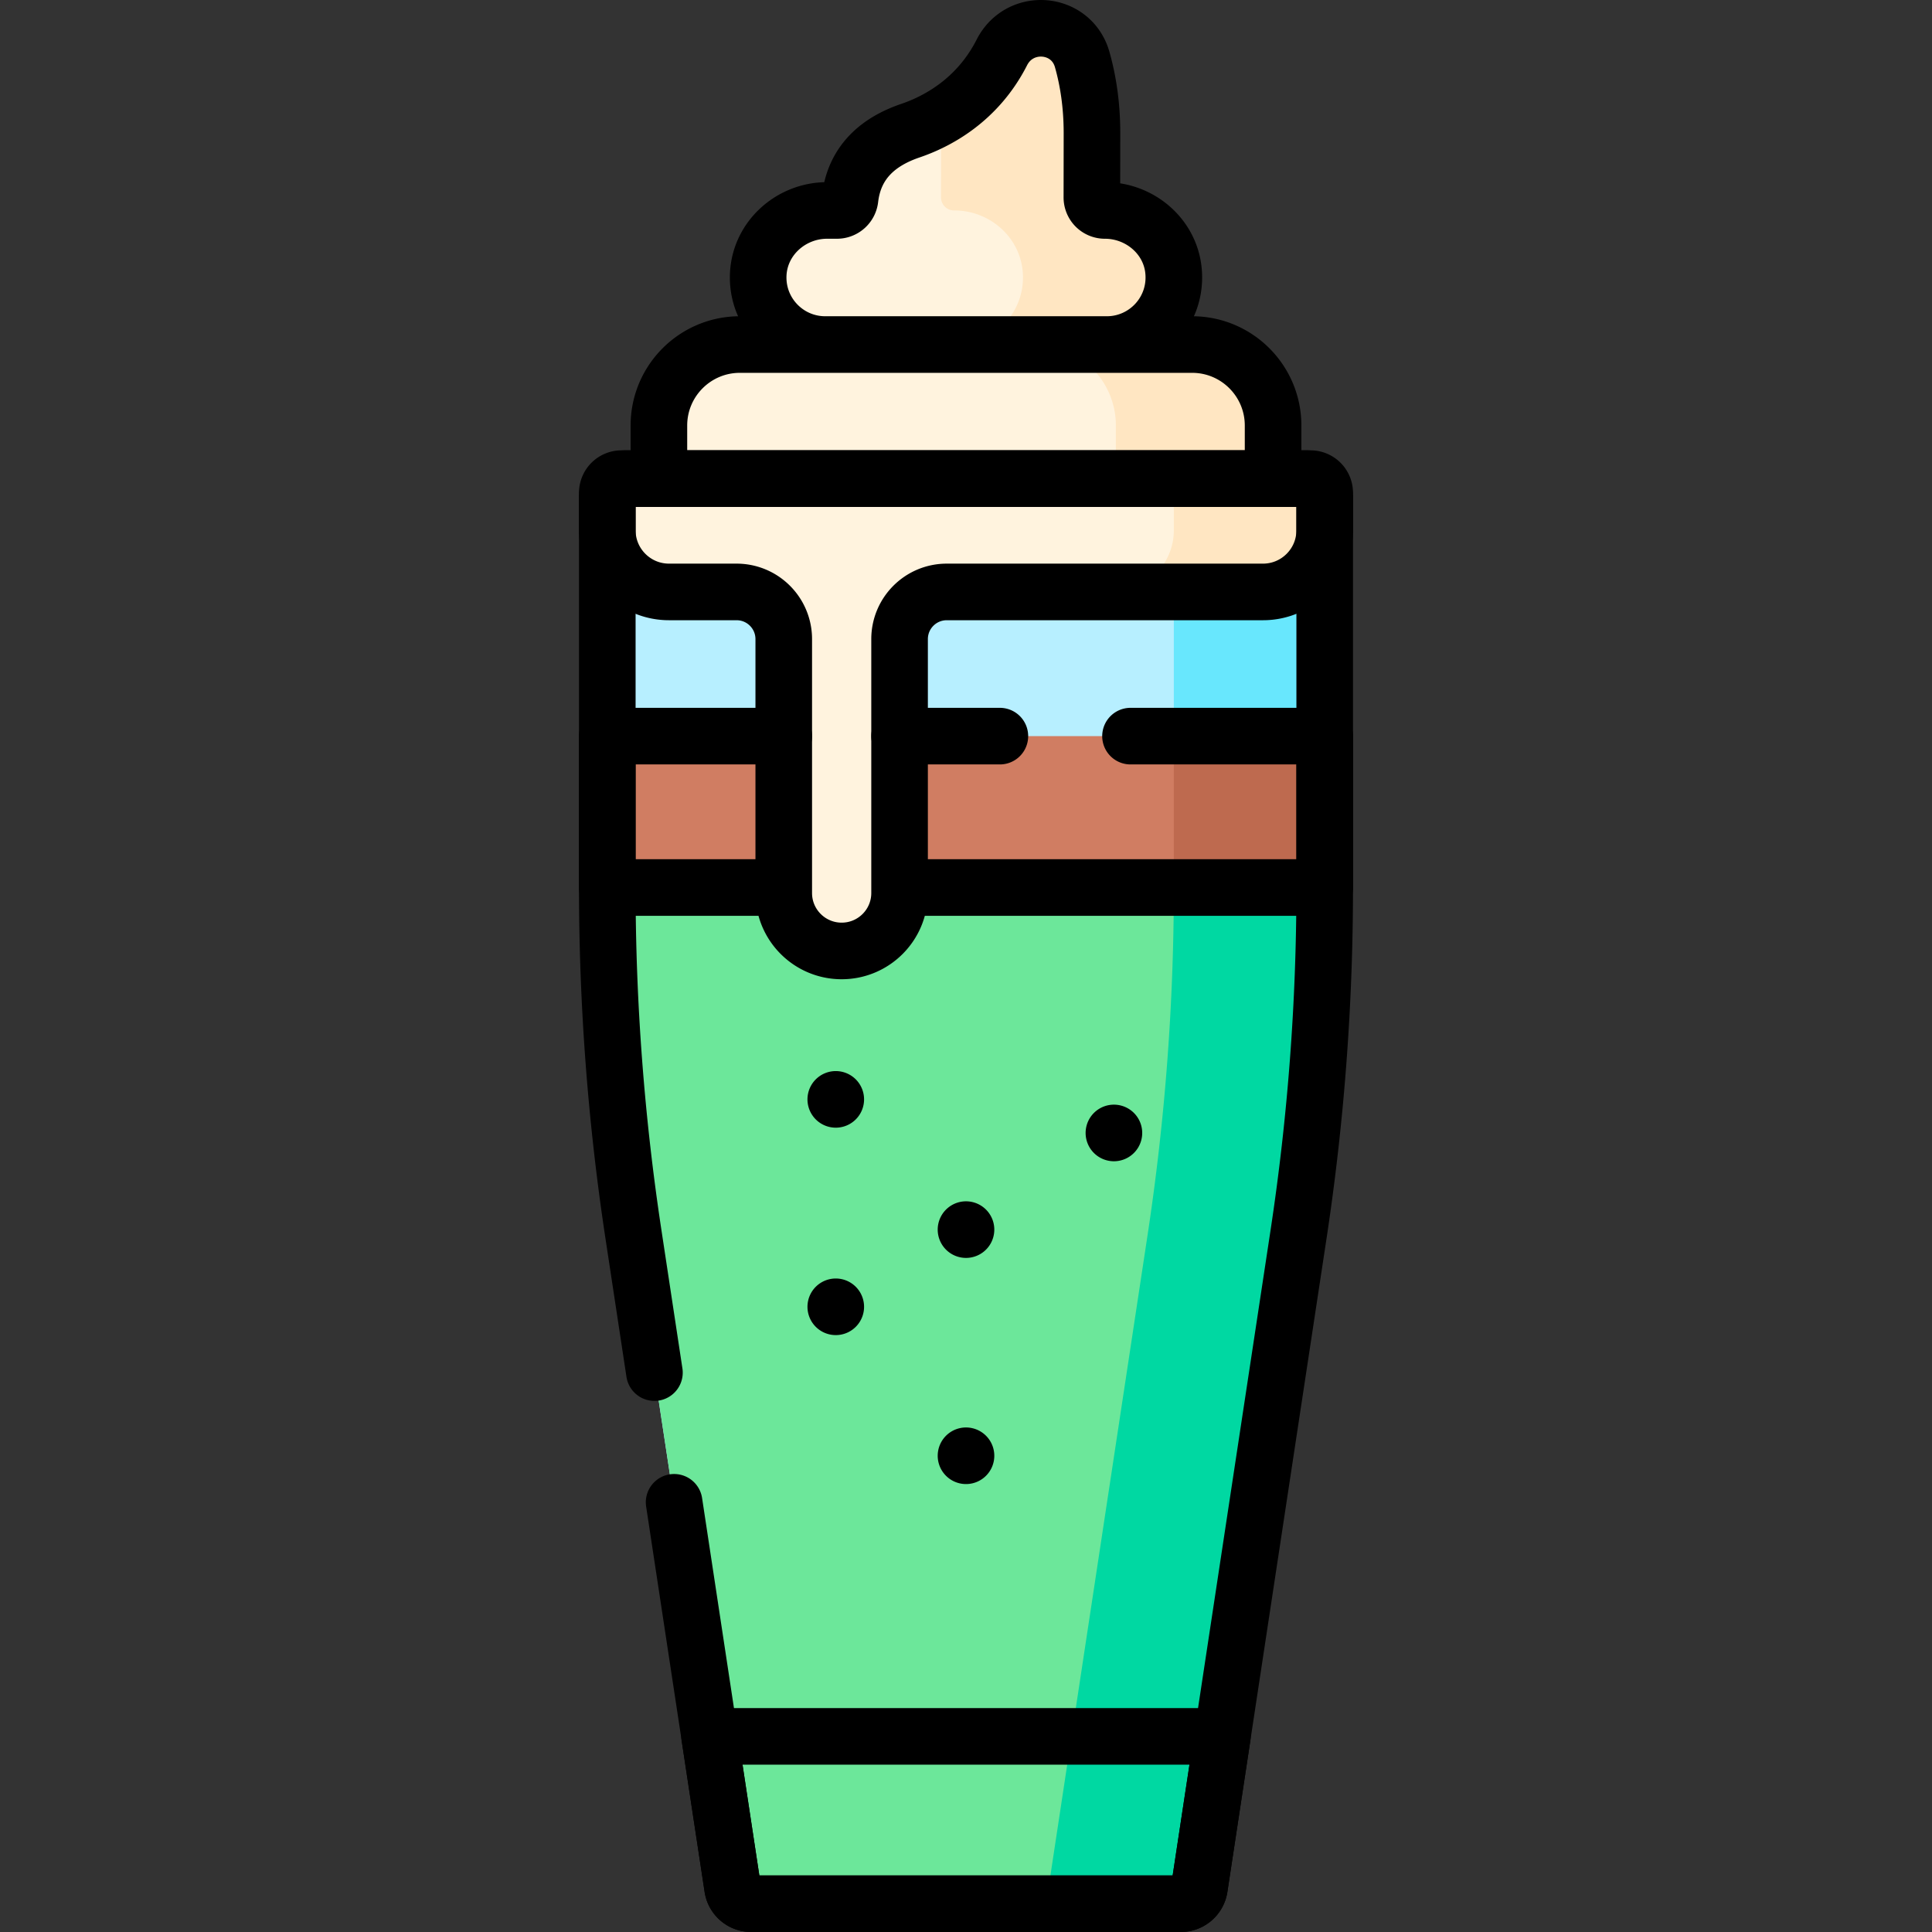 <svg xmlns="http://www.w3.org/2000/svg" version="1.1" xmlns:xlink="http://www.w3.org/1999/xlink" width="512" height="512" x="0" y="0" viewBox="0 0 512.082 512.082" style="enable-background:new 0 0 512 512" xml:space="preserve" class=""><rect x="0" y="0" width="512.082" height="512.082" fill="#333333" stroke="none"/><g><path d="M160.966 131.855v103.383c0 30.779 2.319 61.515 6.936 91.946l26.273 173.152a4.994 4.994 0 0 0 4.937 4.245h113.857a4.995 4.995 0 0 0 4.938-4.245l26.273-173.152a612.963 612.963 0 0 0 6.936-91.946V131.855a4.994 4.994 0 0 0-4.994-4.994H165.96a4.994 4.994 0 0 0-4.994 4.994z" style="" fill="#b7efff" data-original="#b7efff"></path><path d="M351.117 131.859v103.376a611.96 611.96 0 0 1-6.942 91.95l-26.269 173.152a4.994 4.994 0 0 1-4.934 4.245H272.98a5.012 5.012 0 0 0 4.944-4.245l26.269-173.152a613.256 613.256 0 0 0 6.932-91.95V131.859a4.989 4.989 0 0 0-4.994-4.994h39.992a4.996 4.996 0 0 1 4.994 4.994z" style="" fill="#68e7fd" data-original="#68e7fd"></path><path d="M160.965 195.113h190.152v40.122H160.965z" style="" fill="#d07d62" data-original="#d07d62" class=""></path><path d="m323.989 460.235-6.083 40.102a4.994 4.994 0 0 1-4.934 4.245H199.109a4.994 4.994 0 0 1-4.934-4.245l-6.083-40.102h135.897z" style="" fill="#6ce79a" data-original="#6ce79a"></path><path d="m323.989 460.235-6.083 40.102a4.994 4.994 0 0 1-4.934 4.245H272.98a5.012 5.012 0 0 0 4.944-4.245l6.083-40.102h39.982z" style="" fill="#00d8a2" data-original="#00d8a2" class=""></path><path d="M337.436 126.861H174.645v-14.073c0-11.856 9.611-21.467 21.467-21.467h119.856c11.856 0 21.467 9.611 21.467 21.467v14.073zM292.856 55.78a3.452 3.452 0 0 1-3.452-3.458l.026-17.039c0-7.509-1.026-13.99-2.594-19.511-2.865-10.09-16.531-11.226-21.287-1.878-6.517 12.811-17.315 18.384-24.231 20.735-8.351 2.838-14.857 8.187-16.014 18.056a3.49 3.49 0 0 1-3.46 3.095h-2.619c-9.569 0-17.802 7.353-18.252 16.911-.481 10.205 7.651 18.63 17.75 18.63h74.635c10.469 0 18.823-9.053 17.662-19.757-.985-9.089-9.022-15.784-18.164-15.784z" style="" fill="#fff3de" data-original="#fff3de"></path><path d="M337.433 112.792v14.073h-41.67v-14.073c0-11.856-9.618-21.474-21.474-21.474h41.68c11.856 0 21.464 9.618 21.464 21.474zM293.356 91.318h-39.982c10.337 0 18.618-8.829 17.699-19.357-.809-9.249-8.849-16.181-18.128-16.181h-.08a3.448 3.448 0 0 1-3.446-3.456l.02-17.04c0-1.468-.04-2.896-.12-4.285 5.703-3.306 11.906-8.62 16.231-17.109 4.754-9.349 18.418-8.21 21.285 1.878 1.568 5.523 2.597 12.006 2.597 19.517l-.03 17.04a3.457 3.457 0 0 0 3.456 3.456c9.139 0 17.18 6.692 18.168 15.781 1.157 10.706-7.202 19.756-17.67 19.756z" style="" fill="#ffe6c2" data-original="#ffe6c2"></path><path d="M351.117 235.235a611.96 611.96 0 0 1-6.942 91.95l-20.186 133.05H188.092l-20.186-133.05a611.95 611.95 0 0 1-6.942-91.95h190.153z" style="" fill="#6ce79a" data-original="#6ce79a"></path><path d="M311.125 195.113h39.992v40.122h-39.992z" style="" fill="#be6a4f" data-original="#be6a4f"></path><path d="M351.117 235.235a611.96 611.96 0 0 1-6.942 91.95l-20.186 133.05h-39.982l20.186-133.05a613.256 613.256 0 0 0 6.932-91.95h39.992z" style="" fill="#00d8a2" data-original="#00d8a2" class=""></path><path d="M347.358 126.865H164.722a3.757 3.757 0 0 0-3.757 3.757v9.91c0 9.036 7.325 16.361 16.361 16.361h17.906c6.906 0 12.504 5.598 12.504 12.504V236.7c0 8.478 6.873 15.35 15.35 15.35 8.478 0 15.35-6.872 15.35-15.35v-67.303c0-6.906 5.598-12.504 12.504-12.504h83.815c9.036 0 16.361-7.325 16.361-16.361v-9.91a3.758 3.758 0 0 0-3.758-3.757z" style="" fill="#fff3de" data-original="#fff3de"></path><path d="M351.117 130.62v9.908c0 9.039-7.331 16.361-16.36 16.361h-39.992c9.039 0 16.36-7.321 16.36-16.361v-9.908a3.751 3.751 0 0 0-3.755-3.756h39.992a3.759 3.759 0 0 1 3.755 3.756z" style="" fill="#ffe6c2" data-original="#ffe6c2"></path><path d="M337.436 126.861H174.645v-14.073c0-11.856 9.611-21.467 21.467-21.467h119.856c11.856 0 21.467 9.611 21.467 21.467v14.073zM292.856 55.78h0a3.452 3.452 0 0 1-3.452-3.458l.026-17.039c0-7.509-1.026-13.99-2.594-19.511-2.865-10.09-16.531-11.226-21.287-1.878-6.517 12.811-17.315 18.384-24.231 20.735-8.351 2.838-14.857 8.187-16.014 18.056a3.49 3.49 0 0 1-3.46 3.095h-2.619c-9.569 0-17.802 7.353-18.252 16.911-.481 10.205 7.651 18.63 17.75 18.63h74.635c10.469 0 18.823-9.053 17.662-19.757-.985-9.089-9.022-15.784-18.164-15.784zM256.041 325.911h0M221.522 346.37h0M221.522 291.392h0M256.041 385.853h0M295.245 300.291h0M238.436 195.113h26.583M204.836 235.235h-43.871v-40.122h46.771M299.643 195.113h51.474v40.122H240.536" style="stroke-width:15;stroke-linecap:round;stroke-linejoin:round;stroke-miterlimit:10;" fill="none" stroke="#000000" stroke-width="15" stroke-linecap="round" stroke-linejoin="round" stroke-miterlimit="10" data-original="#000000" class=""></path><path d="M347.358 126.865H164.722a3.757 3.757 0 0 0-3.757 3.757v9.91c0 9.036 7.325 16.361 16.361 16.361h17.906c6.906 0 12.504 5.598 12.504 12.504V236.7c0 8.478 6.873 15.35 15.35 15.35h0c8.478 0 15.35-6.872 15.35-15.35v-67.303c0-6.906 5.598-12.504 12.504-12.504h83.815c9.036 0 16.361-7.325 16.361-16.361v-9.91a3.758 3.758 0 0 0-3.758-3.757z" style="stroke-width:15;stroke-linecap:round;stroke-linejoin:round;stroke-miterlimit:10;" fill="none" stroke="#000000" stroke-width="15" stroke-linecap="round" stroke-linejoin="round" stroke-miterlimit="10" data-original="#000000" class=""></path><path d="m178.676 398.19 15.499 102.147a4.994 4.994 0 0 0 4.937 4.245h113.857a4.995 4.995 0 0 0 4.938-4.245l26.273-173.152a612.963 612.963 0 0 0 6.936-91.946V131.855a4.994 4.994 0 0 0-4.994-4.994H165.96a4.994 4.994 0 0 0-4.994 4.994v103.383c0 30.779 2.319 61.515 6.936 91.946l5.558 36.628" style="stroke-width:15;stroke-linecap:round;stroke-linejoin:round;stroke-miterlimit:10;" fill="none" stroke="#000000" stroke-width="15" stroke-linecap="round" stroke-linejoin="round" stroke-miterlimit="10" data-original="#000000" class=""></path><path d="m323.999 460.235-6.088 40.102a4.995 4.995 0 0 1-4.937 4.245H199.107a4.993 4.993 0 0 1-4.937-4.245l-6.088-40.102h135.917z" style="stroke-width:15;stroke-linecap:round;stroke-linejoin:round;stroke-miterlimit:10;" fill="none" stroke="#000000" stroke-width="15" stroke-linecap="round" stroke-linejoin="round" stroke-miterlimit="10" data-original="#000000" class=""></path></g></svg>